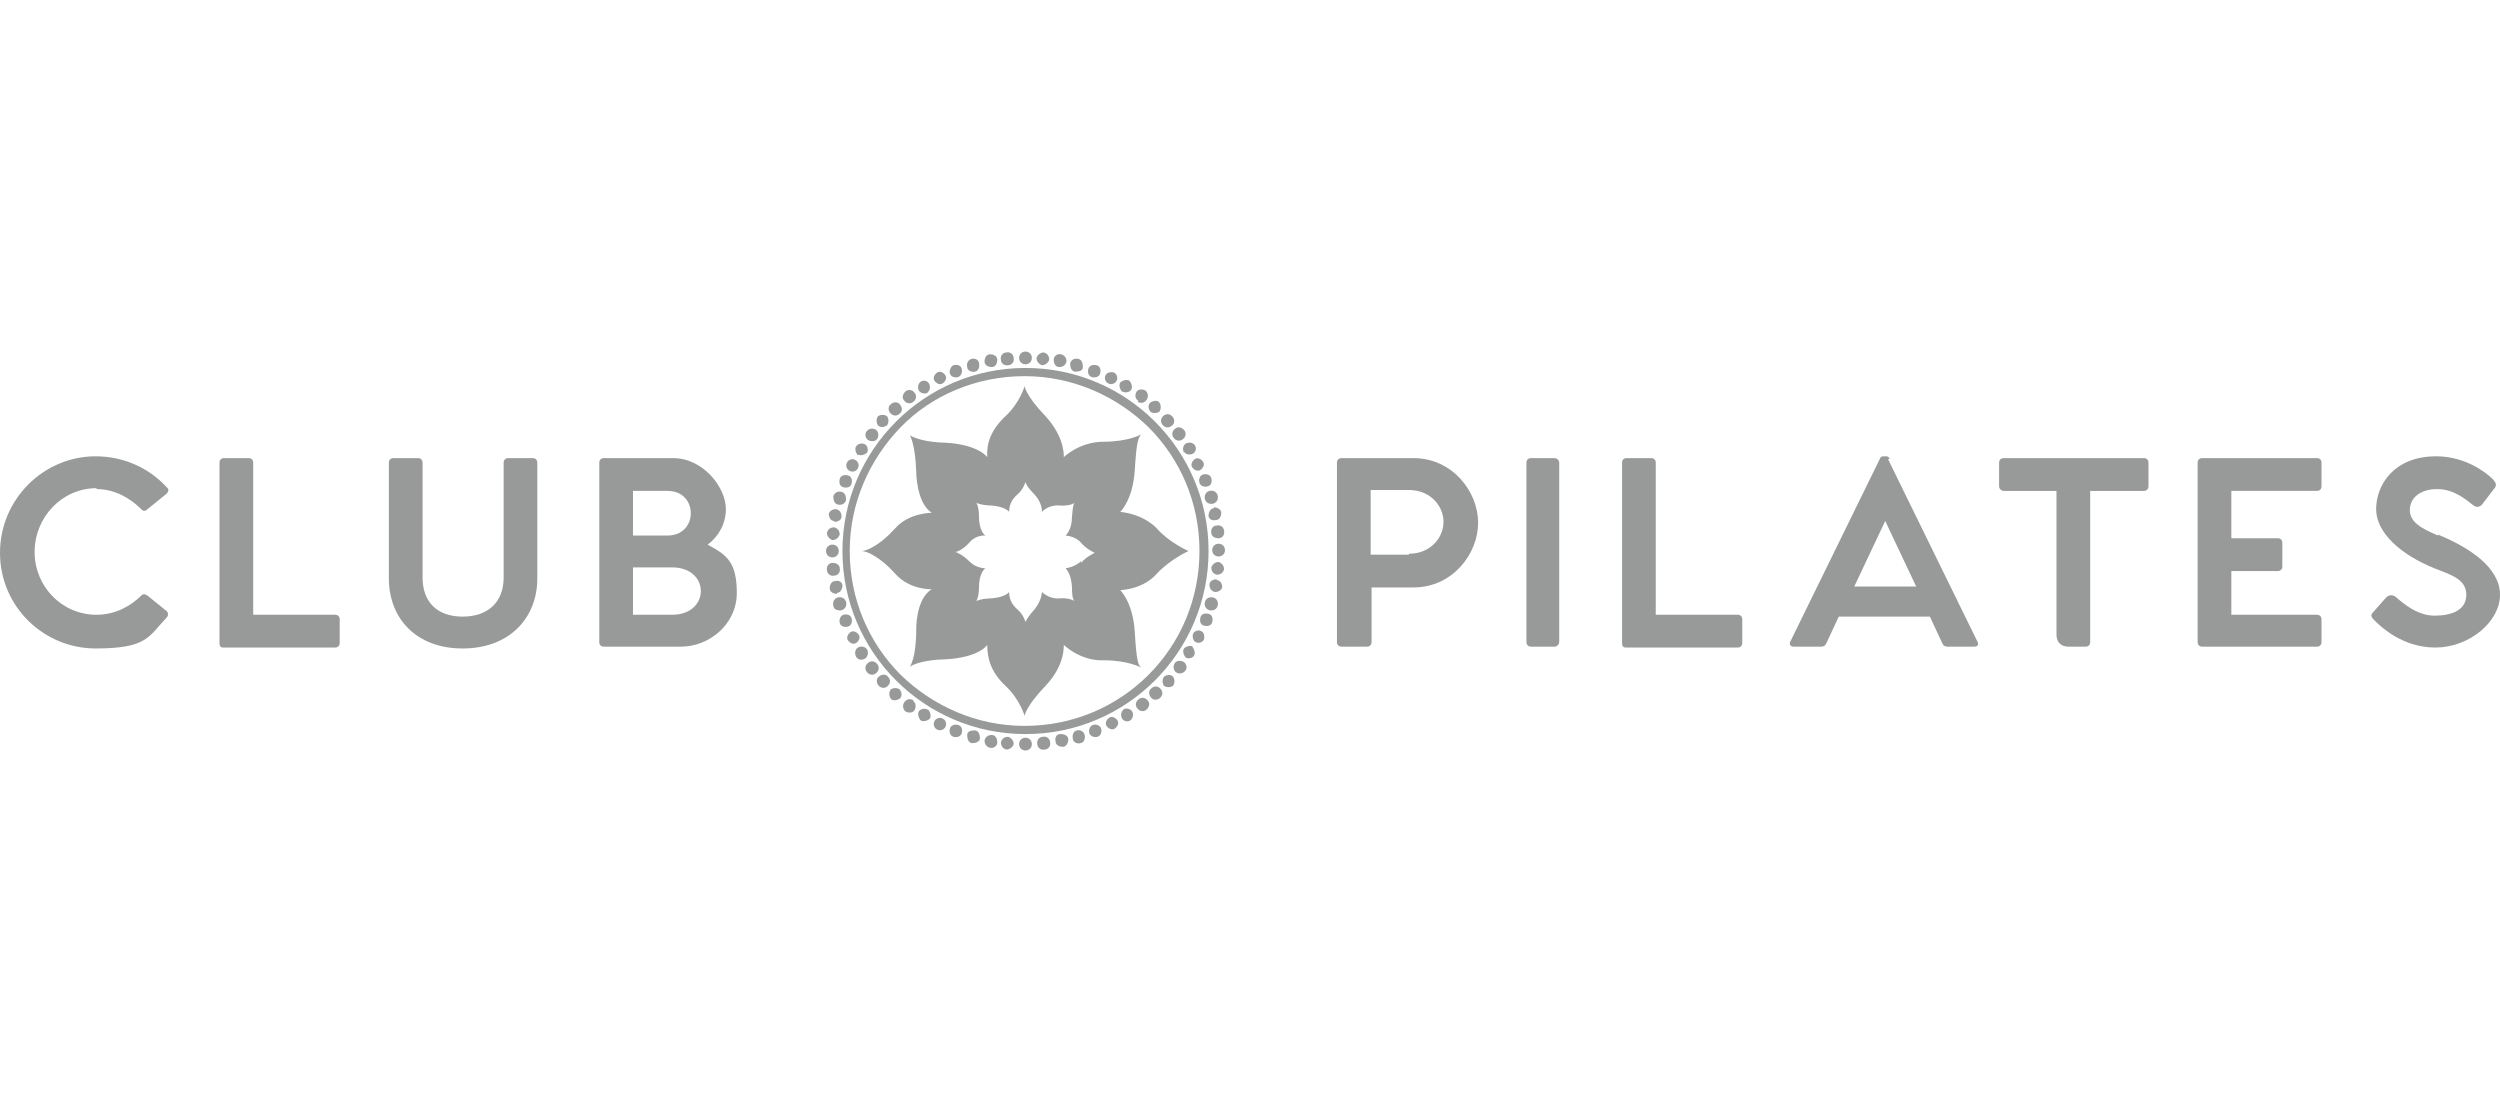 <svg xmlns="http://www.w3.org/2000/svg" width="192" viewBox="0 0 192 84" height="84" fill="none"><g fill="#989999"><path d="m7.414 37.562c1.469 0 2.658.769 3.427 1.539.14.14.28.21.49 0l1.469-1.189c.14-.14.21-.35 0-.49-1.329-1.469-3.287-2.378-5.456-2.378-3.987 0-7.344 3.287-7.344 7.414s3.357 7.344 7.344 7.344c3.987 0 4.057-.909 5.456-2.378.14-.14.14-.35 0-.49l-1.469-1.189c-.21-.14-.35-.14-.49 0-.769.769-1.958 1.469-3.427 1.469-2.658 0-4.756-2.168-4.756-4.826 0-2.658 2.098-4.896 4.756-4.896z"></path><path d="m25.741 47.214h-6.295v-11.681c0-.21-.14-.35-.35-.35h-1.889c-.21 0-.35.14-.35.35v13.849c0 .21.07.35.28.35h8.603c.21 0 .35-.14.35-.35v-1.819c0-.21-.14-.35-.35-.35z"></path><path d="m40.919 35.184h-1.889c-.21 0-.35.14-.35.35v8.813c0 1.889-1.189 3.008-3.148 3.008-1.958 0-3.078-1.119-3.078-3.008v-8.813c0-.21-.14-.35-.35-.35h-1.889c-.21 0-.35.14-.35.35v8.883c0 3.078 2.098 5.386 5.665 5.386 3.567 0 5.736-2.308 5.736-5.386v-8.883c0-.21-.14-.35-.35-.35z"></path><path d="m54.349 41.828c.839-.629 1.399-1.609 1.399-2.728 0-1.679-1.749-3.917-4.057-3.917h-5.316c-.21 0-.35.14-.35.35v13.779c0 .21.14.35.35.35h5.945c2.098 0 4.267-1.679 4.267-4.127 0-2.448-.839-2.938-2.238-3.707zm-5.736-4.127h2.658c2.378 0 2.378 3.427 0 3.427h-2.658zm3.078 9.512h-3.078v-3.637h3.008c2.938 0 2.938 3.637 0 3.637z"></path><path d="m108.484 35.184h-5.456c-.209 0-.349.14-.349.35v13.779c0 .21.14.35.349.35h1.959c.21 0 .35-.14.35-.35v-4.197h3.217c3.008 0 4.966-2.588 4.966-4.966 0-2.378-1.958-4.966-4.966-4.966zm-.28 7.414h-2.937v-4.966h2.937c1.679 0 2.658 1.259 2.658 2.448s-.979 2.448-2.658 2.448z"></path><path d="m119.399 35.184h-1.819c-.21 0-.35.14-.35.35v13.779c0 .21.14.35.35.35h1.819c.209 0 .349-.21.349-.35v-13.779c0-.21-.21-.35-.349-.35z"></path><path d="m133.387 47.214h-6.225v-11.681c0-.21-.14-.35-.35-.35h-1.889c-.21 0-.349.14-.349.35v13.849c0 .21.07.35.279.35h8.604c.21 0 .349-.14.349-.35v-1.819c0-.21-.139-.35-.349-.35z"></path><path d="m145.135 35.254c-.07-.14-.14-.21-.28-.21h-.21c-.07 0-.209 0-.279.21l-6.855 13.989c-.14.21 0 .42.21.42h2.168c.14 0 .28-.07.35-.21l.979-2.098h6.995l.979 2.098c.07.14.21.21.35.21h2.098c.28 0 .35-.21.21-.42l-6.855-13.989zm-2.728 9.792 2.378-5.036 2.378 5.036z"></path><path d="m164.652 35.184h-10.771c-.21 0-.35.14-.35.35v1.819c0 .21.21.35.35.35h4.057v11.051c0 .56.349.909.909.909h1.329c.21 0 .35-.14.35-.35v-11.611h4.126c.21 0 .35-.14.35-.35v-1.819c0-.21-.14-.35-.35-.35z"></path><path d="m177.942 35.184h-8.813c-.21 0-.35.14-.35.35v13.779c0 .21.14.35.35.35h8.813c.21 0 .35-.14.35-.35v-1.749c0-.21-.14-.35-.35-.35h-6.575v-3.357h3.568c.209 0 .349-.14.349-.35v-1.819c0-.21-.14-.35-.349-.35h-3.568v-3.637h6.575c.21 0 .35-.14.35-.35v-1.819c0-.21-.14-.35-.35-.35z"></path><path d="m187.244 41.129c-1.329-.559-2.169-1.049-2.169-1.958s.77-1.609 2.099-1.609 2.238.839 2.798 1.259c.279.21.559.07.699-.14l.909-1.189c.21-.21.07-.49-.14-.7-.489-.49-2.098-1.749-4.336-1.749-3.288 0-4.617 2.238-4.617 4.057 0 1.819 1.889 3.497 4.477 4.546 1.259.49 2.448.839 2.448 2.028s-1.119 1.609-2.448 1.609-2.448-.979-3.008-1.469c-.21-.14-.489-.14-.699.07l-1.049 1.189c-.21.21 0 .42.14.56.419.42 2.098 2.098 4.686 2.098s4.966-1.958 4.966-4.057-2.378-3.637-4.756-4.616z"></path><path d="m87.152 36.093c.14-2.308.28-2.448.49-2.728 0 0-.979.559-2.868.559-1.889 0-3.078 1.189-3.078 1.189s.14-1.469-1.399-3.147c-1.539-1.609-1.609-2.308-1.609-2.308s-.35 1.259-1.469 2.308c-1.119 1.049-1.469 2.098-1.399 3.147 0 0-.629-.979-3.287-1.119 0 0-1.679 0-2.658-.56 0 0 .42.629.49 2.798 0 0 0 2.378 1.189 3.148 0 0-1.749 0-2.798 1.189-1.119 1.259-2.168 1.749-2.588 1.749.42 0 1.469.49 2.588 1.749 1.119 1.259 2.798 1.189 2.798 1.189-1.259.769-1.189 3.147-1.189 3.147 0 2.168-.49 2.798-.49 2.798.909-.559 2.658-.559 2.658-.559 2.728-.14 3.287-1.119 3.287-1.119 0 1.049.28 2.098 1.399 3.148 1.119 1.049 1.469 2.308 1.469 2.308s.07-.7 1.609-2.308c1.539-1.609 1.399-3.148 1.399-3.148s1.259 1.259 3.078 1.189c1.889 0 2.868.56 2.868.56-.21-.21-.35-.35-.49-2.728-.14-2.308-1.119-3.217-1.119-3.217 1.958-.14 2.798-1.259 2.798-1.259 1.049-1.119 2.448-1.749 2.448-1.749s-1.469-.629-2.448-1.749c0 0-.909-1.049-2.798-1.259 0 0 .979-.909 1.119-3.217zm-4.127 6.995s-.35.42-1.189.559c0 0 .42.35.49 1.399 0 .979.14 1.049.21 1.119 0 0-.42-.28-1.189-.21-.769.07-1.329-.49-1.329-.49s0 .629-.56 1.329c-.629.699-.7.979-.7.979s-.14-.56-.629-.979c-.49-.42-.629-.909-.629-1.329 0 0-.28.42-1.399.49 0 0-.699 0-1.119.21 0 0 .21-.28.21-1.189 0 0 0-.979.49-1.329 0 0-.7 0-1.189-.49s-.909-.699-1.119-.769c.14 0 .629-.21 1.119-.769.49-.559 1.189-.49 1.189-.49-.49-.35-.49-1.329-.49-1.329 0-.909-.21-1.189-.21-1.189.42.21 1.119.21 1.119.21 1.119.07 1.399.49 1.399.49 0-.42.14-.909.629-1.329.49-.42.629-.979.629-.979s0 .28.7.979c.629.699.56 1.329.56 1.329s.49-.559 1.329-.49c.839.07 1.189-.21 1.189-.21-.07.07-.14.14-.21 1.119 0 .979-.49 1.399-.49 1.399.839.07 1.189.56 1.189.56.42.49 1.049.769 1.049.769s-.629.28-1.049.769z"></path><path d="m78.757 27.979c.28 0 .49-.21.49-.49s-.21-.49-.49-.49-.49.21-.49.49.21.49.49.49z"></path><path d="m77.429 28.049c.28 0 .49-.28.42-.56 0-.28-.28-.49-.56-.42-.28 0-.49.28-.42.559 0 .28.28.49.56.42z"></path><path d="m76.172 28.189c.28 0 .42-.28.42-.56s-.28-.42-.56-.42-.42.28-.42.56.28.42.56.42z"></path><path d="m74.842 28.539c.28 0 .42-.35.35-.629 0-.28-.35-.42-.56-.35-.28.07-.42.35-.35.629 0 .28.35.42.629.35z"></path><path d="m73.583 28.959c.21-.07.35-.35.28-.629-.07-.28-.35-.35-.629-.28-.21.07-.35.42-.28.629.07.28.42.35.629.28z"></path><path d="m72.395 29.448c.21-.14.35-.42.21-.629-.14-.21-.42-.35-.629-.21-.21.14-.35.42-.21.629.14.21.42.35.629.21z"></path><path d="m71.207 30.148c.21-.14.28-.42.14-.699-.14-.21-.42-.28-.629-.14-.21.14-.28.49-.14.699.14.21.49.28.7.14z"></path><path d="m70.154 30.847c.21-.14.28-.49.07-.699-.14-.21-.49-.28-.699-.07-.21.21-.28.49-.07.7.14.21.49.28.7.07z"></path><path d="m69.104 31.756c.21-.14.21-.49 0-.699-.14-.21-.49-.21-.7 0-.21.14-.21.49 0 .699.21.21.49.21.7 0z"></path><path d="m68.128 32.666c.14-.21.14-.49 0-.7-.21-.14-.49-.14-.699 0-.14.21-.14.49 0 .7.21.21.49.14.699 0z"></path><path d="m66.66 33.785c.21.14.56.14.7-.07.14-.21.14-.49-.07-.7-.21-.14-.49-.14-.699.07-.21.21-.14.559.07.699z"></path><path d="m65.89 34.904c.21.14.56 0 .7-.14.14-.21 0-.56-.14-.629-.21-.14-.56-.07-.7.14-.14.21 0 .559.14.699z"></path><path d="m65.258 36.163c.21.14.56 0 .629-.21.14-.21 0-.559-.21-.629-.21-.14-.56 0-.629.21-.14.21 0 .559.21.629z"></path><path d="m64.771 37.422c.28.07.56 0 .63-.28.07-.28 0-.559-.28-.629-.28-.07-.56 0-.629.28-.07.28 0 .56.28.629z"></path><path d="m64.35 38.751c.28.07.56-.07.629-.35 0-.28-.07-.559-.35-.629-.28-.07-.56.07-.629.35 0 .28.07.56.35.629z"></path><path d="m64.071 40.08c.28 0 .56-.14.56-.42 0-.28-.14-.49-.42-.559-.28 0-.49.14-.559.35 0 .28.14.56.42.56z"></path><path d="m63.929 41.479c.28 0 .49-.21.559-.42 0-.28-.14-.49-.42-.56-.28 0-.49.14-.56.42 0 .28.21.49.42.559z"></path><path d="m63.928 42.807c.28 0 .49-.21.49-.49s-.21-.49-.49-.49c-.28 0-.49.21-.49.49s.21.49.49.49z"></path><path d="m64.492 43.647c0-.28-.28-.42-.559-.42s-.49.28-.42.56c0 .28.28.49.56.42.28 0 .49-.28.42-.559z"></path><path d="m64.282 45.535c.28 0 .42-.35.42-.56 0-.28-.28-.42-.56-.35-.28 0-.42.28-.42.56s.28.42.56.42z"></path><path d="m64.63 46.864c.28-.07.42-.35.35-.629s-.35-.42-.629-.35c-.28.07-.42.35-.35.629 0 .28.35.42.629.35z"></path><path d="m65.4 47.494c-.07-.28-.35-.35-.629-.28-.21.07-.35.35-.28.629.07.28.42.35.63.28.28-.07.35-.42.28-.629z"></path><path d="m65.958 48.753c-.14-.21-.42-.35-.629-.21-.21.14-.35.42-.21.63.14.21.42.35.629.21s.35-.42.21-.629z"></path><path d="m66.586 49.872c-.14-.21-.42-.28-.699-.14-.21.14-.28.42-.14.7s.49.28.699.14c.21-.14.28-.49.14-.7z"></path><path d="m67.359 50.991c-.14-.21-.49-.28-.7-.07-.21.14-.28.49-.07.699.14.21.49.28.699.07.21-.14.28-.49.07-.7z"></path><path d="m67.495 51.971c-.21.14-.21.49 0 .699.21.21.49.21.7 0 .21-.21.21-.49 0-.699-.14-.21-.49-.21-.7 0z"></path><path d="m68.406 52.95c-.14.21-.14.49 0 .7.14.21.49.14.7 0 .21-.21.14-.49 0-.7-.21-.14-.49-.14-.7 0z"></path><path d="m70.153 53.789c-.21-.14-.49-.14-.7.14-.14.21-.14.49.07.7.21.14.56.14.699-.07.14-.21.14-.559-.07-.699z"></path><path d="m71.203 54.489c-.21-.14-.559 0-.629.14-.14.21 0 .56.14.7.21.14.56 0 .7-.14.14-.21 0-.56-.14-.7z"></path><path d="m72.395 55.188c-.21-.14-.56 0-.629.21-.14.21 0 .559.21.629.21.14.56 0 .629-.21.14-.21 0-.559-.21-.629z"></path><path d="m73.583 55.678c-.21-.07-.559 0-.629.28-.07.21 0 .56.28.629.21.07.56 0 .629-.28.07-.28 0-.559-.28-.629z"></path><path d="m74.842 56.097c-.28 0-.56.07-.56.35 0 .28.07.559.35.629.28 0 .56-.07.629-.35 0-.28-.07-.559-.35-.629z"></path><path d="m76.172 56.447c-.28 0-.49.14-.56.42 0 .28.14.49.42.56.28.07.56-.14.56-.42s-.14-.56-.42-.56z"></path><path d="m77.43 56.587c-.28 0-.49.14-.559.42 0 .28.14.49.42.56.28 0 .49-.21.56-.42 0-.28-.21-.49-.42-.559z"></path><path d="m78.757 56.657c-.28 0-.49.21-.49.49s.21.49.49.49.49-.21.49-.49-.21-.49-.49-.49z"></path><path d="m80.087 56.587c-.28 0-.49.28-.42.559 0 .28.28.49.56.42.28 0 .49-.28.42-.56 0-.28-.28-.49-.559-.42z"></path><path d="m81.418 56.377c-.28 0-.42.28-.35.559 0 .28.28.42.559.42.28 0 .42-.35.42-.56 0-.28-.28-.42-.56-.42z"></path><path d="m82.744 56.097c-.28 0-.42.35-.35.629 0 .28.35.42.56.35.28 0 .42-.35.35-.629-.07-.28-.35-.42-.629-.35z"></path><path d="m83.936 55.678c-.21.07-.35.35-.28.629.07.21.35.35.629.28.28-.07.35-.42.28-.629-.07-.28-.42-.35-.629-.28z"></path><path d="m85.191 55.118c-.21.14-.35.42-.21.629.14.21.42.35.629.21s.35-.42.21-.629c-.14-.21-.42-.35-.629-.21z"></path><path d="m86.314 54.489c-.21.14-.28.42-.14.699.14.21.42.28.629.14s.28-.49.14-.699c-.14-.21-.49-.28-.7-.14z"></path><path d="m87.432 53.719c-.21.14-.28.49-.07.7.14.21.49.28.7.07.21-.21.28-.49.07-.699-.14-.21-.49-.28-.699-.07z"></path><path d="m88.412 52.88c-.21.14-.21.49 0 .699.14.21.49.21.7 0s.21-.49 0-.699c-.21-.21-.49-.21-.7 0z"></path><path d="m89.391 51.97c-.14.21-.14.49 0 .7.21.14.49.14.7 0 .14-.21.14-.49 0-.7-.21-.21-.49-.14-.7 0z"></path><path d="m90.929 50.851c-.21-.14-.559-.14-.699.07-.14.21-.14.49.07.7.21.14.49.14.7-.07.21-.21.14-.559-.07-.699z"></path><path d="m91.628 49.662c-.21-.14-.559 0-.699.14-.14.21 0 .559.14.699.21.14.559 0 .629-.14.14-.21 0-.559-.14-.699z"></path><path d="m92.255 48.473c-.21-.14-.559 0-.629.21-.07.21 0 .559.21.629.21.14.559 0 .629-.21.07-.21 0-.559-.21-.629z"></path><path d="m92.82 47.144c-.28-.07-.56 0-.629.28-.07.28 0 .56.28.629.28.07.559 0 .629-.28.07-.28 0-.56-.28-.63z"></path><path d="m93.168 45.885c-.28-.07-.559.07-.629.35-.07.28.07.559.35.629.28.07.56-.07.63-.35.07-.28-.07-.56-.35-.629z"></path><path d="m93.446 44.486c-.28 0-.56.14-.56.42s.14.49.42.56c.28 0 .49-.14.56-.35 0-.28-.14-.559-.42-.559z"></path><path d="m93.588 43.157c-.28 0-.49.21-.559.42 0 .28.14.49.42.56.28 0 .49-.14.56-.42 0-.28-.21-.49-.42-.56z"></path><path d="m93.589 41.758c-.28 0-.49.21-.49.49s.21.49.49.49.49-.21.49-.49-.21-.49-.49-.49z"></path><path d="m93.028 40.919c0 .28.28.42.56.42.28 0 .49-.28.42-.559 0-.28-.28-.49-.559-.42-.28 0-.49.28-.42.56z"></path><path d="m93.235 39.031c-.28 0-.42.35-.42.559 0 .28.28.42.559.35.28 0 .42-.28.42-.56s-.35-.42-.56-.42z"></path><path d="m92.888 37.702c-.28.07-.42.35-.35.629.07.28.35.42.629.35.28-.07.42-.35.35-.629-.07-.28-.35-.42-.63-.35z"></path><path d="m92.119 37.072c.07.28.42.35.629.28.28-.07.35-.35.28-.629-.07-.28-.42-.35-.629-.28-.28.07-.35.42-.28.629z"></path><path d="m91.56 35.883c.14.21.42.35.629.21.21-.14.35-.42.21-.629-.14-.21-.42-.35-.629-.21-.21.14-.35.42-.21.629z"></path><path d="m90.93 34.694c.14.21.42.28.7.14.21-.14.28-.42.14-.629-.14-.21-.42-.28-.7-.14-.21.14-.28.42-.14.699z"></path><path d="m90.159 33.645c.14.21.49.28.7.07.21-.14.28-.49.07-.7-.21-.21-.49-.28-.699-.07-.21.14-.28.49-.07.699z"></path><path d="m90.022 32.666c.21-.14.21-.49 0-.699-.21-.21-.49-.21-.699 0-.21.21-.21.49 0 .699.21.21.49.21.699 0z"></path><path d="m89.041 31.616c.14-.21.14-.49 0-.699-.14-.21-.49-.14-.699 0-.21.21-.14.49 0 .699.21.14.49.14.699 0z"></path><path d="m87.361 30.847c.21.14.49.14.7-.14.14-.21.14-.49-.07-.699-.21-.14-.559-.14-.699.07s-.14.56.14.7z"></path><path d="m86.245 30.078c.21.14.559 0 .629-.14.14-.21 0-.56-.14-.7-.21-.14-.56 0-.7.14-.14.21 0 .56.14.699z"></path><path d="m85.123 29.448c.21.14.56 0 .629-.21.14-.21 0-.56-.21-.63-.21-.07-.56 0-.629.21-.14.21 0 .559.21.629z"></path><path d="m83.865 28.959c.21.07.56 0 .629-.28.07-.28 0-.559-.28-.629-.21-.07-.56 0-.629.28-.07.28 0 .56.28.629z"></path><path d="m82.604 28.539c.28 0 .56-.07.56-.35s-.07-.56-.35-.629c-.28-.07-.56.07-.629.35 0 .28.07.56.35.629z"></path><path d="m81.346 28.189c.28 0 .49-.14.56-.42 0-.28-.14-.49-.42-.56-.28-.07-.56.14-.56.42s.14.559.42.559z"></path><path d="m80.02 28.049c.28 0 .49-.21.56-.42 0-.28-.14-.49-.42-.56-.28 0-.49.21-.559.42 0 .28.21.49.42.56z"></path><path d="m78.759 28.259c-7.764 0-14.059 6.295-14.059 14.059 0 7.764 6.295 14.059 14.059 14.059 7.764 0 14.059-6.295 14.059-14.059 0-7.764-6.295-14.059-14.059-14.059zm9.443 23.572c-2.448 2.448-5.806 3.917-9.513 3.917s-7.064-1.539-9.513-3.917c-2.448-2.448-3.917-5.805-3.917-9.512 0-3.707 1.539-7.064 3.917-9.513 2.378-2.448 5.806-3.917 9.513-3.917s7.064 1.539 9.513 3.917c2.448 2.448 3.917 5.805 3.917 9.513 0 3.707-1.469 7.064-3.917 9.512z"></path></g></svg>